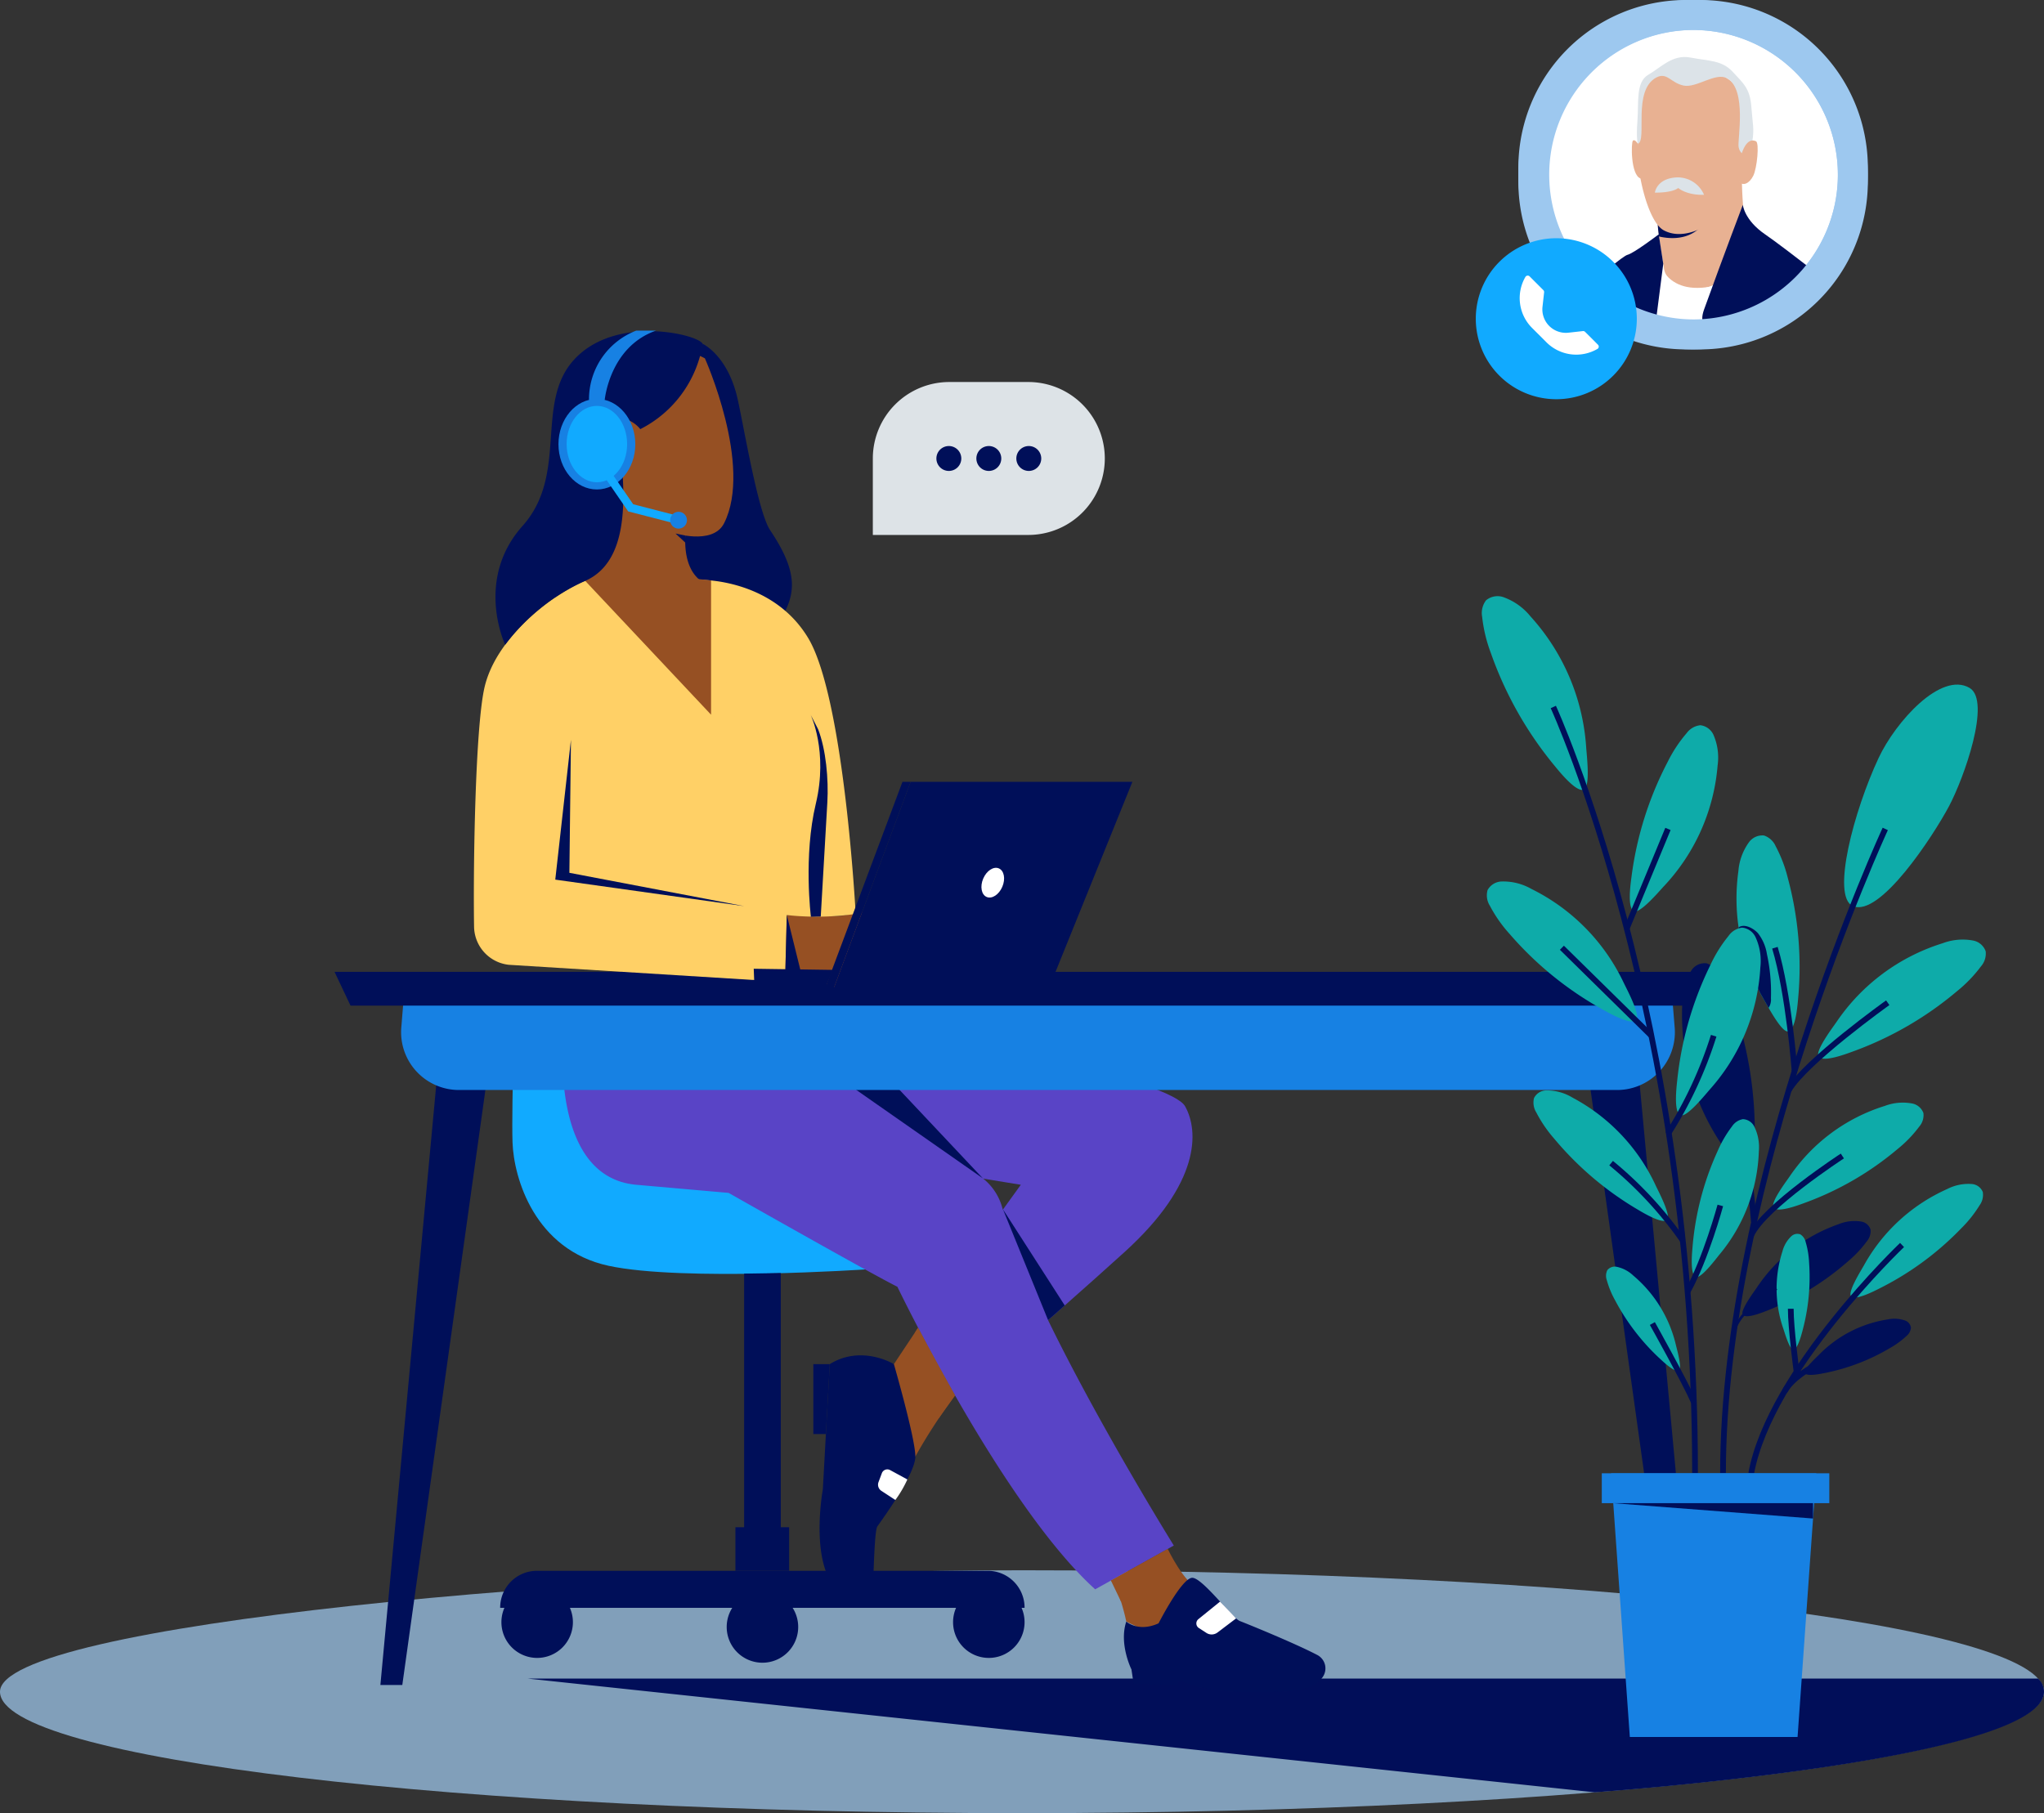 <svg xmlns="http://www.w3.org/2000/svg" xmlns:xlink="http://www.w3.org/1999/xlink" width="380" height="337.164" viewBox="0 0 380 337.164"><rect x="0" y="0" width="380" height="337.164" fill="#333333" stroke="none"/><defs><clipPath id="a"><rect width="380" height="337.164" fill="none"/></clipPath><clipPath id="c"><rect width="380" height="45.162" transform="translate(0 292.002)" fill="none"/></clipPath><clipPath id="d"><path d="M322.314,33.544c-1.514-.612-14.146,6.77-14.112,8.307s1.128,7.86,1.128,7.86,0,3.84,6.315,3.941,9.3-9.044,8.791-11.721a75.61,75.61,0,0,1-.606-8.7s0,.93-1.516.318" fill="none"/></clipPath><clipPath id="f"><path d="M325.111,156.676a10.564,10.564,0,0,0-1.925,5.3,37.19,37.19,0,0,0,4.841,24.071c.591.989,3.175,5.969,4.419,5.76,1.411-.238,1.758-5.161,1.855-6.226a63.537,63.537,0,0,0-1.911-22.245,25.5,25.5,0,0,0-2.281-5.988,3.617,3.617,0,0,0-2.172-1.984,2.027,2.027,0,0,0-.409-.041,3.34,3.34,0,0,0-2.417,1.354" fill="none"/></clipPath></defs><g clip-path="url(#a)"><g clip-path="url(#a)"><g opacity="0.7"><g clip-path="url(#c)"><path d="M380,314.583c0,12.471-85.066,22.581-190,22.581S0,327.054,0,314.583,110.846,292,190,292c104.934,0,190,10.11,190,22.581" fill="#a2cdf4"/></g></g><path d="M378.892,312.134H98.054l198.4,21.155S380,327.432,380,314.583a3.263,3.263,0,0,0-1.108-2.449" fill="#010e59"/><path d="M147.663,211.289s24.6,6.887,27.434,13.086-13.926,11.662-13.926,11.662-34.321,2.31-48.038-.659-17.619-16.284-17.849-22.941.564-31.233.564-31.233" fill="#1af"/><path d="M170.684,246.9l-5.655,8.506s-3.536,5.958-2.573,9.494,3.7,6.268,7.716,5.946a101.99,101.99,0,0,1,7.381-11.362Z" fill="#965023"/><path d="M217.1,288.028s3.024,6.442,5.931,7.513-3.566,10.932-8.6,8.467l-5.036-2.464s-1.325-6.264-2.859-7.633Z" fill="#965023"/><path d="M181.824,193.9s35.923,7.227,38.494,11.813,2.893,14.287-11.251,27.108-29.574,25.965-29.574,25.965l-7.708-13.549,17.995-24.923-19.287-3.145s-25.074,2.4-28.288-4.351-1.6-18.941,9.808-19.918,29.811,1,29.811,1" fill="#5944c6"/><path d="M104.91,189.979s-3.718,28.835,13.413,30.339l17.131,1.505s27.071,15.35,31.376,17.453c0,0,19.486,40.59,36.773,56.265l14.621-8.141s-26.251-42.176-31.908-62.878a10.47,10.47,0,0,0-3.6-5.41c-4.293-3.419-12.518-9.781-18.653-13.4-8.68-5.11-21.859-12.813-21.859-12.813Z" fill="#5944c6"/><path d="M166.183,253.667s3.988,13.8,3.988,17.178-6.429,12.055-7.072,13.019c-.511.767-.721,8.851-.786,12.13a2.229,2.229,0,0,1-2.051,2.189c-1.331.1-3.218-.506-5.36-3.39-4.179-5.625-1.929-17.84-1.929-17.84l1.286-23.286c5.947-3.677,11.924,0,11.924,0" fill="#000f59"/><path d="M151.206,266.666v-13h3.054l-.718,13Z" fill="#000f59"/><path d="M209.389,301.544s2.25,2.036,6,.321c0,0,4.366-8.572,6.308-8.465s7.408,7.5,8.8,8.037c1.054.4,10.082,4.053,14.414,6.322a2.813,2.813,0,0,1,.957,4.148c-1.751,2.425-5.028,2.765-12.805,2.763-8.093,0-11.761-1.274-13.893-2.262l-.225.922-8.195-.214-.4-2.678s-2.357-4.715-.964-8.894" fill="#000f59"/><path d="M168.688,275.113l-3.206-1.743a1.086,1.086,0,0,0-1.535.573l-.623,1.663a1.366,1.366,0,0,0,.532,1.624l2.6,1.7c.376-.513.764-1.09,1.145-1.732a21.7,21.7,0,0,0,1.088-2.082" fill="#fff"/><path d="M226.823,297.823l-4.032,3.265a1.021,1.021,0,0,0,.087,1.65l1.407.911a1.793,1.793,0,0,0,2.075-.091l3.447-2.609Z" fill="#fff"/><path d="M138.34,289.574h6.813V236.73l-6.813.107Z" fill="#000f59"/><path d="M92.988,298.986h97.489v-.046a6.841,6.841,0,0,0-6.841-6.841H99.829a6.841,6.841,0,0,0-6.841,6.841Z" fill="#000f59"/><rect width="9.986" height="8.107" transform="translate(136.722 283.992)" fill="#000f59"/><path d="M190.477,301.651a6.646,6.646,0,1,0-6.646,6.646,6.646,6.646,0,0,0,6.646-6.646" fill="#000f59"/><path d="M148.393,302.544a6.646,6.646,0,1,0-6.646,6.646,6.647,6.647,0,0,0,6.646-6.646" fill="#000f59"/><path d="M106.509,301.651a6.646,6.646,0,1,0-6.646,6.646,6.645,6.645,0,0,0,6.646-6.646" fill="#000f59"/><path d="M217.1,288.028l-8.69,9.794-1.876-3.911Z" fill="#965023"/><path d="M170.171,247.668l4.341,16.076,3.042-4.262s-5.3-9.53-6.871-12.584Z" fill="#965023"/><line x1="3.725" y2="0.084" transform="translate(113.114 180.718)" fill="#ff8b2e"/><path d="M182.717,219.113l-27.085-18.925H164.9Z" fill="#000f59"/><path d="M197.949,242.76l-3.1,2.725L186.471,224.9Z" fill="#000f59"/><path d="M81.585,196.577,70.718,313.33h4.075l16.3-116.753Z" fill="#000f59"/><path d="M304.363,196.577,315.23,313.33h-4.075l-16.3-116.753Z" fill="#000f59"/><path d="M85.459,202.69H300.488a10.747,10.747,0,0,0,10.864-11.483l-.541-6.642H75.135l-.54,6.642A10.747,10.747,0,0,0,85.459,202.69" fill="#1781e3"/><path d="M65.165,187H320.783l2.971-6.278H62.195Z" fill="#000f59"/><path d="M176.486,71.038h14.69a14.218,14.218,0,1,1,0,28.437H162.268V85.256a14.218,14.218,0,0,1,14.218-14.218" fill="#dde3e7"/><path d="M193.578,85.257a2.315,2.315,0,1,0-2.315,2.315,2.315,2.315,0,0,0,2.315-2.315" fill="#000f59"/><path d="M186.147,85.257a2.315,2.315,0,1,0-2.315,2.315,2.315,2.315,0,0,0,2.315-2.315" fill="#000f59"/><path d="M178.715,85.257a2.315,2.315,0,1,0-2.315,2.315,2.315,2.315,0,0,0,2.315-2.315" fill="#000f59"/><path d="M314.764,64.973h0a32.486,32.486,0,1,0-32.486-32.486,32.486,32.486,0,0,0,32.486,32.486" fill="#9dc8ef"/><path d="M314.764,59.4h0a26.914,26.914,0,0,0,26.914-26.913h0a26.913,26.913,0,0,0-53.827,0h0A26.913,26.913,0,0,0,314.764,59.4" fill="#fff"/><path d="M323.83,33.226a75.584,75.584,0,0,0,.606,8.7c.506,2.678-2.475,11.823-8.791,11.722s-6.315-3.941-6.315-3.941-1.092-6.324-1.127-7.86,12.6-8.92,14.111-8.307,1.516-.318,1.516-.318" fill="#e8b192"/></g><g clip-path="url(#d)"><path d="M316.164,42.225c.585-.594-.358-1.653-1.1-2.036a5.594,5.594,0,0,0-2.44-.434l-1.662-.043a8.337,8.337,0,0,0-2.578.2c-1.586.467-3.136,3.094-.926,3.8,2.072.659,5.988,1.275,8.7-1.488" fill="#000f59"/></g><g clip-path="url(#a)"><path d="M319.839,52.869,317.427,61.3l-13.008-.947,3.8-12.334s1.212,7.806,11.62,4.85" fill="#fff"/><path d="M324.009,38.1s-3.527,9.266-7.205,19.451c-3.722,10.306,25.034-3.59,20.919-6.774-3.717-2.876-7.737-5.944-9.574-7.2-3.87-2.65-4.14-5.477-4.14-5.477" fill="#000f59"/><path d="M308.374,43.58s-4.6,3.5-5.814,3.807c-.758.189-5.642,4.081-9.1,8.059-2.075,2.386,14.2,5.74,14.2,5.74l1.556-12.135Z" fill="#000f59"/><path d="M323.9,31.907a19.271,19.271,0,0,1-3.059,6.761,10.975,10.975,0,0,1-2.921,2.909c-3.183,1.971-6.2,2.53-8.589,1.263-3.234-1.717-5.224-12.075-4.87-15.611.257-2.571-1.089-15.612,7.3-14.619,1.3.154,2.61-.3,3.9-.027,1.976.411,5.408,1.369,6.91,3.254,2.173,2.728,2.426,10.887,1.971,13.211-.181.925-.418,1.955-.638,2.859" fill="#e8b192"/><path d="M324.312,28.678s-.849-.029-1.089-1.342,1.6-10.656-2.129-12.769c-2.118-1.2-5.722,1.85-8.1,1.345s-3.078-2.536-5.031-1.516c-4.547,2.375-1.682,11.738-3.468,12.336,0,0-.341-.836-.079-4.262s-.344-7.215,2.031-8.579,4.5-3.84,7.859-3.183,5.782.455,7.8,2.627,3.233,3.132,3.486,6.517.567,4.021.183,6.432-1.469,2.394-1.469,2.394" fill="#dce3e8"/><path d="M304.5,26.732s-.574-.934-.928-.572-.421,6.358,1.407,7.022-.479-6.45-.479-6.45" fill="#e8b192"/><path d="M316.8,36.224a5.324,5.324,0,0,0-5.1-3.236c-3.739.2-4.042,2.83-4.042,2.83s3.082.1,4.345-.859c0,0,1.512,1.366,4.8,1.265" fill="#dce3e8"/><path d="M323.509,29.651s.813-4.368,2.948-3.383c.648.3.2,5-.506,6.417s-1.924,2-2.6,1.1.162-4.136.162-4.136" fill="#e8b192"/><path d="M316.082,0h-2.635a31.168,31.168,0,0,0-31.169,31.168v2.636a31.168,31.168,0,0,0,31.169,31.168h2.635a31.168,31.168,0,0,0,31.169-31.168V31.169A31.168,31.168,0,0,0,316.082,0m25.6,32.486A26.913,26.913,0,0,1,314.765,59.4h0a26.914,26.914,0,0,1,0-53.827h0A26.913,26.913,0,0,1,341.678,32.487Z" fill="#9dc8ef"/><path d="M304.3,59.264A14.968,14.968,0,1,1,289.337,44.3,14.968,14.968,0,0,1,304.3,59.264" fill="#1af"/><path d="M288.018,60.614h0a4.365,4.365,0,0,0,3.565,1.252l2.693-.3a.5.5,0,0,1,.41.144l2.388,2.388a.5.5,0,0,1-.1.79,7.834,7.834,0,0,1-9.474-1.234l-2.68-2.68a7.834,7.834,0,0,1-1.234-9.474.5.5,0,0,1,.79-.1l2.546,2.546a.5.5,0,0,1,.144.41l-.3,2.693a4.365,4.365,0,0,0,1.252,3.565" fill="#fff"/><path d="M294.89,139a40.122,40.122,0,0,0-10.359-24.379,11.39,11.39,0,0,0-4.943-3.544,3.329,3.329,0,0,0-3.316.554,3.905,3.905,0,0,0-.724,3.089,27.483,27.483,0,0,0,1.619,6.721,68.535,68.535,0,0,0,11.854,20.968c.736.889,4.045,5.06,5.446,4.411,1.235-.572.5-6.579.423-7.82" fill="#0eaba9"/><path d="M301.895,182.815a37.188,37.188,0,0,0-17.2-17.519,10.556,10.556,0,0,0-5.465-1.382,3.089,3.089,0,0,0-2.674,1.6,3.62,3.62,0,0,0,.424,2.911,25.466,25.466,0,0,0,3.675,5.249,63.532,63.532,0,0,0,17.336,14.07c.936.517,5.2,2.993,6.193,1.959.872-.912-1.8-5.846-2.286-6.89" fill="#0eaba9"/><path d="M307.816,220.458a35.286,35.286,0,0,0-15.453-16.339,9.265,9.265,0,0,0-4.842-1.356,2.592,2.592,0,0,0-2.331,1.426,3.477,3.477,0,0,0,.421,2.674,24.541,24.541,0,0,0,3.325,4.872,59.6,59.6,0,0,0,15.515,13.18c.833.489,4.638,2.828,5.493,1.9.753-.822-1.681-5.388-2.128-6.353" fill="#0eaba9"/><path d="M311.607,250.283a24.093,24.093,0,0,0-7.99-13.109,6.335,6.335,0,0,0-3.039-1.6,1.771,1.771,0,0,0-1.76.62,2.381,2.381,0,0,0-.1,1.846,16.752,16.752,0,0,0,1.527,3.726,40.673,40.673,0,0,0,8.481,11.008c.487.446,2.694,2.549,3.4,2.049.62-.442-.355-3.837-.516-4.545" fill="#0eaba9"/><path d="M309.346,164.786a37.19,37.19,0,0,0,9.974-22.436,10.556,10.556,0,0,0-.723-5.591,3.089,3.089,0,0,0-2.473-1.9,3.621,3.621,0,0,0-2.551,1.463,25.449,25.449,0,0,0-3.531,5.347,63.527,63.527,0,0,0-6.718,21.292c-.137,1.061-.871,5.942.454,6.481,1.168.475,4.776-3.821,5.568-4.658" fill="#0eaba9"/><path d="M319.677,212.219a43.036,43.036,0,0,1-6.9-25.989,10.847,10.847,0,0,1,1.62-5.7,2.958,2.958,0,0,1,2.868-1.4,4.271,4.271,0,0,1,2.428,2.153,30.24,30.24,0,0,1,2.846,6.472,72.208,72.208,0,0,1,3.688,24c-.022,1.148-.015,6.455-1.477,6.7-1.29.217-4.378-5.169-5.073-6.24" fill="#000f59"/><path d="M328.027,186.046a37.19,37.19,0,0,1-4.841-24.071,10.554,10.554,0,0,1,1.924-5.3,3.091,3.091,0,0,1,2.827-1.313,3.623,3.623,0,0,1,2.172,1.984,25.494,25.494,0,0,1,2.28,5.988A63.54,63.54,0,0,1,334.3,185.58c-.1,1.065-.445,5.989-1.856,6.226-1.244.209-3.827-4.771-4.418-5.76" fill="#0eaba9"/></g><g clip-path="url(#f)"><path d="M326.839,173.556a8.443,8.443,0,0,1,1.651,3.863,33.4,33.4,0,0,1,.744,8.228,2.744,2.744,0,0,1-.788,2.2,12.3,12.3,0,0,1-3.572-4.413,16.781,16.781,0,0,1-2.468-8.1c.015-1.126-.008-2.612,1.144-3.055,1.1-.424,2.6.493,3.289,1.275" fill="#000f59"/></g><g clip-path="url(#a)"><path d="M317.877,202.587a37.181,37.181,0,0,0,9.388-22.687,10.54,10.54,0,0,0-.867-5.57,3.085,3.085,0,0,0-2.521-1.833,3.617,3.617,0,0,0-2.513,1.528,25.447,25.447,0,0,0-3.391,5.436,63.528,63.528,0,0,0-6.163,21.46c-.109,1.064-.717,5.962.622,6.467,1.18.445,4.675-3.944,5.445-4.8" fill="#0eaba9"/><path d="M341.431,190.03a37.19,37.19,0,0,1,19.72-14.628,10.565,10.565,0,0,1,5.614-.514,3.087,3.087,0,0,1,2.391,2,3.612,3.612,0,0,1-.871,2.809,25.417,25.417,0,0,1-4.447,4.613,63.544,63.544,0,0,1-19.315,11.2c-1.005.365-5.608,2.147-6.423.971-.719-1.036,2.687-5.494,3.331-6.45" fill="#0eaba9"/><path d="M332.706,218.776A33.364,33.364,0,0,1,350.4,205.651a9.467,9.467,0,0,1,5.037-.461,2.771,2.771,0,0,1,2.146,1.794,3.25,3.25,0,0,1-.782,2.52,22.855,22.855,0,0,1-3.99,4.139,57.023,57.023,0,0,1-17.331,10.049c-.9.328-5.031,1.926-5.763.871-.645-.93,2.411-4.93,2.989-5.787" fill="#0eaba9"/><path d="M326.631,239.4a30.22,30.22,0,0,1,15.136-11.74A7.849,7.849,0,0,1,346,227.15a2.183,2.183,0,0,1,1.759,1.5,2.985,2.985,0,0,1-.713,2.2,21.114,21.114,0,0,1-3.44,3.666,50.926,50.926,0,0,1-14.761,9.075c-.764.3-4.263,1.778-4.853.884-.519-.789,2.134-4.314,2.638-5.068" fill="#000f59"/><path d="M346.541,235.27a33.073,33.073,0,0,1,15.454-14.158,8.583,8.583,0,0,1,4.571-.938,2.384,2.384,0,0,1,2.052,1.479,3.268,3.268,0,0,1-.58,2.458,23.091,23.091,0,0,1-3.423,4.305,55.723,55.723,0,0,1-15.284,11.218c-.8.4-4.49,2.321-5.213,1.4-.637-.813,1.941-4.9,2.423-5.762" fill="#0eaba9"/><path d="M338.166,251.924a22.715,22.715,0,0,1,12.808-6.575,5.907,5.907,0,0,1,3.2.208,1.642,1.642,0,0,1,1.091,1.353,2.248,2.248,0,0,1-.831,1.523,15.883,15.883,0,0,1-3.049,2.231,38.288,38.288,0,0,1-12.162,4.658c-.606.118-3.395.722-3.707-.02-.274-.655,2.174-2.891,2.651-3.378" fill="#000f59"/><path d="M331.535,247.071a22.716,22.716,0,0,1-.152-14.4A5.9,5.9,0,0,1,333,229.907a1.639,1.639,0,0,1,1.7-.371,2.242,2.242,0,0,1,.99,1.424,15.812,15.812,0,0,1,.632,3.725,38.254,38.254,0,0,1-1.273,12.961c-.165.6-.872,3.36-1.675,3.307-.709-.048-1.614-3.238-1.836-3.882" fill="#0eaba9"/><path d="M362.3,150c2.871-5.387,7.906-19.679,3.877-22.07-5.313-3.152-13.781,6.3-16.927,13.023-4.6,9.834-8.821,25.732-4.8,27.524,5.015,2.232,14.974-13.086,17.847-18.477" fill="#0eaba9"/><path d="M326.063,227.179s-1.085-14.429-3.657-22.923" fill="none" stroke="#000f59" stroke-miterlimit="10" stroke-width="1.066"/><path d="M319.691,233.263a31.58,31.58,0,0,0,7.294-19.166,8.641,8.641,0,0,0-.833-4.574,2.476,2.476,0,0,0-2.124-1.412,3.091,3.091,0,0,0-2.046,1.37,21.844,21.844,0,0,0-2.693,4.64,53.661,53.661,0,0,0-4.651,18.016c-.068.885-.469,4.964.649,5.326.985.319,3.785-3.459,4.4-4.2" fill="#0eaba9"/><path d="M288.776,131.465s26.349,57.4,26.349,142.5" fill="none" stroke="#000f59" stroke-miterlimit="10" stroke-width="1.066"/><path d="M350.488,154.143s-30.163,65.234-30.163,119.822" fill="none" stroke="#000f59" stroke-miterlimit="10" stroke-width="1.066"/><path d="M353.608,231.514s-24.48,23.317-28.039,42.451" fill="none" stroke="#000f59" stroke-miterlimit="10" stroke-width="1.066"/><line x1="7.657" y2="18.503" transform="translate(302.43 154.143)" fill="none" stroke="#000f59" stroke-miterlimit="10" stroke-width="1.066"/><line x2="16.644" y2="16.368" transform="translate(290.372 176.236)" fill="none" stroke="#000f59" stroke-miterlimit="10" stroke-width="1.066"/><path d="M318.592,192.6a76.661,76.661,0,0,1-8.5,18.256" fill="none" stroke="#000f59" stroke-miterlimit="10" stroke-width="1.066"/><path d="M299.523,216.287a71.724,71.724,0,0,1,13.326,14.39" fill="none" stroke="#000f59" stroke-miterlimit="10" stroke-width="1.066"/><path d="M319.824,224.157s-2.684,9.883-6.084,16.031" fill="none" stroke="#000f59" stroke-miterlimit="10" stroke-width="1.066"/><path d="M307.189,246.115s6.048,10.79,7.724,14.64" fill="none" stroke="#000f59" stroke-miterlimit="10" stroke-width="1.066"/><path d="M350.95,186.464s-15.254,10.891-18.4,16.251" fill="none" stroke="#000f59" stroke-miterlimit="10" stroke-width="1.066"/><path d="M333.632,199.159s-1.085-14.429-3.657-22.923" fill="none" stroke="#000f59" stroke-miterlimit="10" stroke-width="1.066"/><path d="M342.514,214.965s-14.533,9.455-16.945,14.717" fill="none" stroke="#000f59" stroke-miterlimit="10" stroke-width="1.066"/><path d="M330.286,239.624s-7.43,3.977-8.03,8.605" fill="none" stroke="#000f59" stroke-miterlimit="10" stroke-width="0.493"/><path d="M344.536,250.953s-10,2.916-12.741,7.754" fill="none" stroke="#000f59" stroke-miterlimit="10" stroke-width="1.066"/><path d="M333.978,254.9s-1.056-7.942-1.056-11.525" fill="none" stroke="#000f59" stroke-miterlimit="10" stroke-width="1.066"/><path d="M303,323h31.186l3.475-49.04H299.524Z" fill="#1781e3"/><rect width="42.297" height="5.556" transform="translate(297.79 273.964)" fill="#1781e3"/><path d="M299.917,279.52l37.147,2.856V279.52Z" fill="#000f59"/><path d="M130.631,63.933s4.4,2,6.326,9.537c1.063,4.168,3.825,21.556,6.222,25.127,5.57,8.3,4.772,12.324,1.317,17.572-2.5-.462-12.263-6.245-14.766-6.707a8.026,8.026,0,0,1-2.842-.9c-2.406-1.5-2.537-4.9-2.32-7.727q.413-5.379,1.184-10.721c.442-3.059.971-6.105,1.5-9.151l1.344-7.738a79.1,79.1,0,0,1,2.036-9.289" fill="#000f59"/><path d="M143.179,181.677c2.839-.192,5.784-.369,8.439.655.727.28,1.42.647,2.156.9a15.158,15.158,0,0,0,4.055.618c3.322.2,7.028-1.649,10.349-1.447a19.992,19.992,0,0,1,2.359-5.355,25.513,25.513,0,0,0-3.618-4.812,8.6,8.6,0,0,0-5.31-2.59,23.932,23.932,0,0,0-4.568.575,27.337,27.337,0,0,1-4.452.114l-6.4-.181c-1.28,3.706-2.8,7.606-3.01,11.521" fill="#965023"/><path d="M130.065,107.828s11.807,1.781,14.431,8.342,6.561,17.387,8.037,22.308-1.312,11.318-2.132,16.731-4.125,14.455-4.125,14.455l-46.025,5.794,3.238-15.361V110.921s4.6-3.094,6.069-3.043,20.507-.05,20.507-.05" fill="#ffd066"/><path d="M130.065,107.828s13.447-.351,20.172,10.8,8.841,51.322,8.841,51.322c-1.087.154-2.225.28-3.413.368a51.829,51.829,0,0,1-9.476-.166q-8.062-31.162-16.124-62.327" fill="#ffd066"/><path d="M103.49,110.921s-11.238,7.07-13.45,17.059c-1.651,7.457-2.09,32.443-1.906,44.344a7.24,7.24,0,0,0,6.44,7.083l51.384,3.191.318-12.934-43.046-6.093,2.228-19.681Z" fill="#ffd066"/><path d="M127.539,98.45s-1.082,6.425,2.527,9.378c0,0-20.612.355-21.268.191a22.583,22.583,0,0,0,4.534-16.453c-.878-8.828,14.207,6.884,14.207,6.884" fill="#965023"/><path d="M124.892,99.006s7.584,2.553,9.731-1.72c5.371-10.694-3.577-30.652-3.577-30.652s-8.408-4.85-16.731.82c-14.926,10.17-.984,24.112-.984,24.112Z" fill="#965023"/><path d="M132.193,107.939V132.9L108.8,108.018s2.577-1.43,10.543-1.244c3.225.075,12.852,1.165,12.852,1.165" fill="#965023"/><path d="M130.636,63.943a21.64,21.64,0,0,1-11.6,15.858,5.734,5.734,0,0,0-3.685-2.082,2.422,2.422,0,0,0-2.516.771,2.517,2.517,0,0,0-.083,2.1,6.594,6.594,0,0,0,2.666,3.5c.844,8.776,1.445,20.368-6.62,23.929A37.669,37.669,0,0,0,93.919,119.9s-5.729-12.071,3.227-22.1c8.62-9.651,2.157-22.888,9.626-30.968,7.738-8.371,23.037-4.651,23.864-2.889" fill="#000f59"/><path d="M106.145,137.571l-2.915,26,35.134,4.931-32.511-6.2Z" fill="#000f59"/><path d="M150.7,132.9s3.3,6.831.966,16.569-.91,21.011-.91,21.011l1.831-.046,1.223-21.223c.251-4.334-.257-9.855-1.716-13.607Z" fill="#000f59"/><path d="M146.276,170.153l2.589,10.484H146Z" fill="#000f59"/><path d="M127.42,99.59l-1.837-.383,2.177,2.02Z" fill="#000f59"/><path d="M112.383,84.633a2.4,2.4,0,1,0,2.4-2.4,2.4,2.4,0,0,0-2.4,2.4" fill="#f30009"/><path d="M169.3,145.385h-1.524l-14.532,38.8,1.577.08Z" fill="#000f59"/><path d="M169.3,145.385l-14.479,38.876,41.015-2.559,14.685-36.317Z" fill="#000f59"/><path d="M182.787,163.383c-.625,1.466-.336,2.994.646,3.412s2.284-.43,2.909-1.9.336-2.994-.646-3.413-2.284.431-2.909,1.9" fill="#fff"/><path d="M154.826,180.354l-14.7-.211.1,2.548,13.021,1.491Z" fill="#000f59"/><path d="M103.824,82.6c0,4.65,3.2,8.419,7.144,8.419s7.143-3.769,7.143-8.419-3.2-8.419-7.143-8.419-7.144,3.769-7.144,8.419" fill="#1781e3"/><path d="M105.343,82.58c0,3.921,2.517,7.1,5.622,7.1s5.622-3.178,5.622-7.1-2.517-7.1-5.622-7.1-5.622,3.178-5.622,7.1" fill="#1af"/><path d="M126.152,96.734l-8.9-2.3L109.9,83.756" fill="none" stroke="#1af" stroke-miterlimit="10" stroke-width="1.517"/><path d="M127.712,96.734a1.56,1.56,0,1,0-1.56,1.56,1.56,1.56,0,0,0,1.56-1.56" fill="#1781e3"/><path d="M118.289,61.477A13.7,13.7,0,0,0,109.5,74.356h2.926s.9-9.881,9.547-12.879Z" fill="#1781e3"/></g></g></svg>